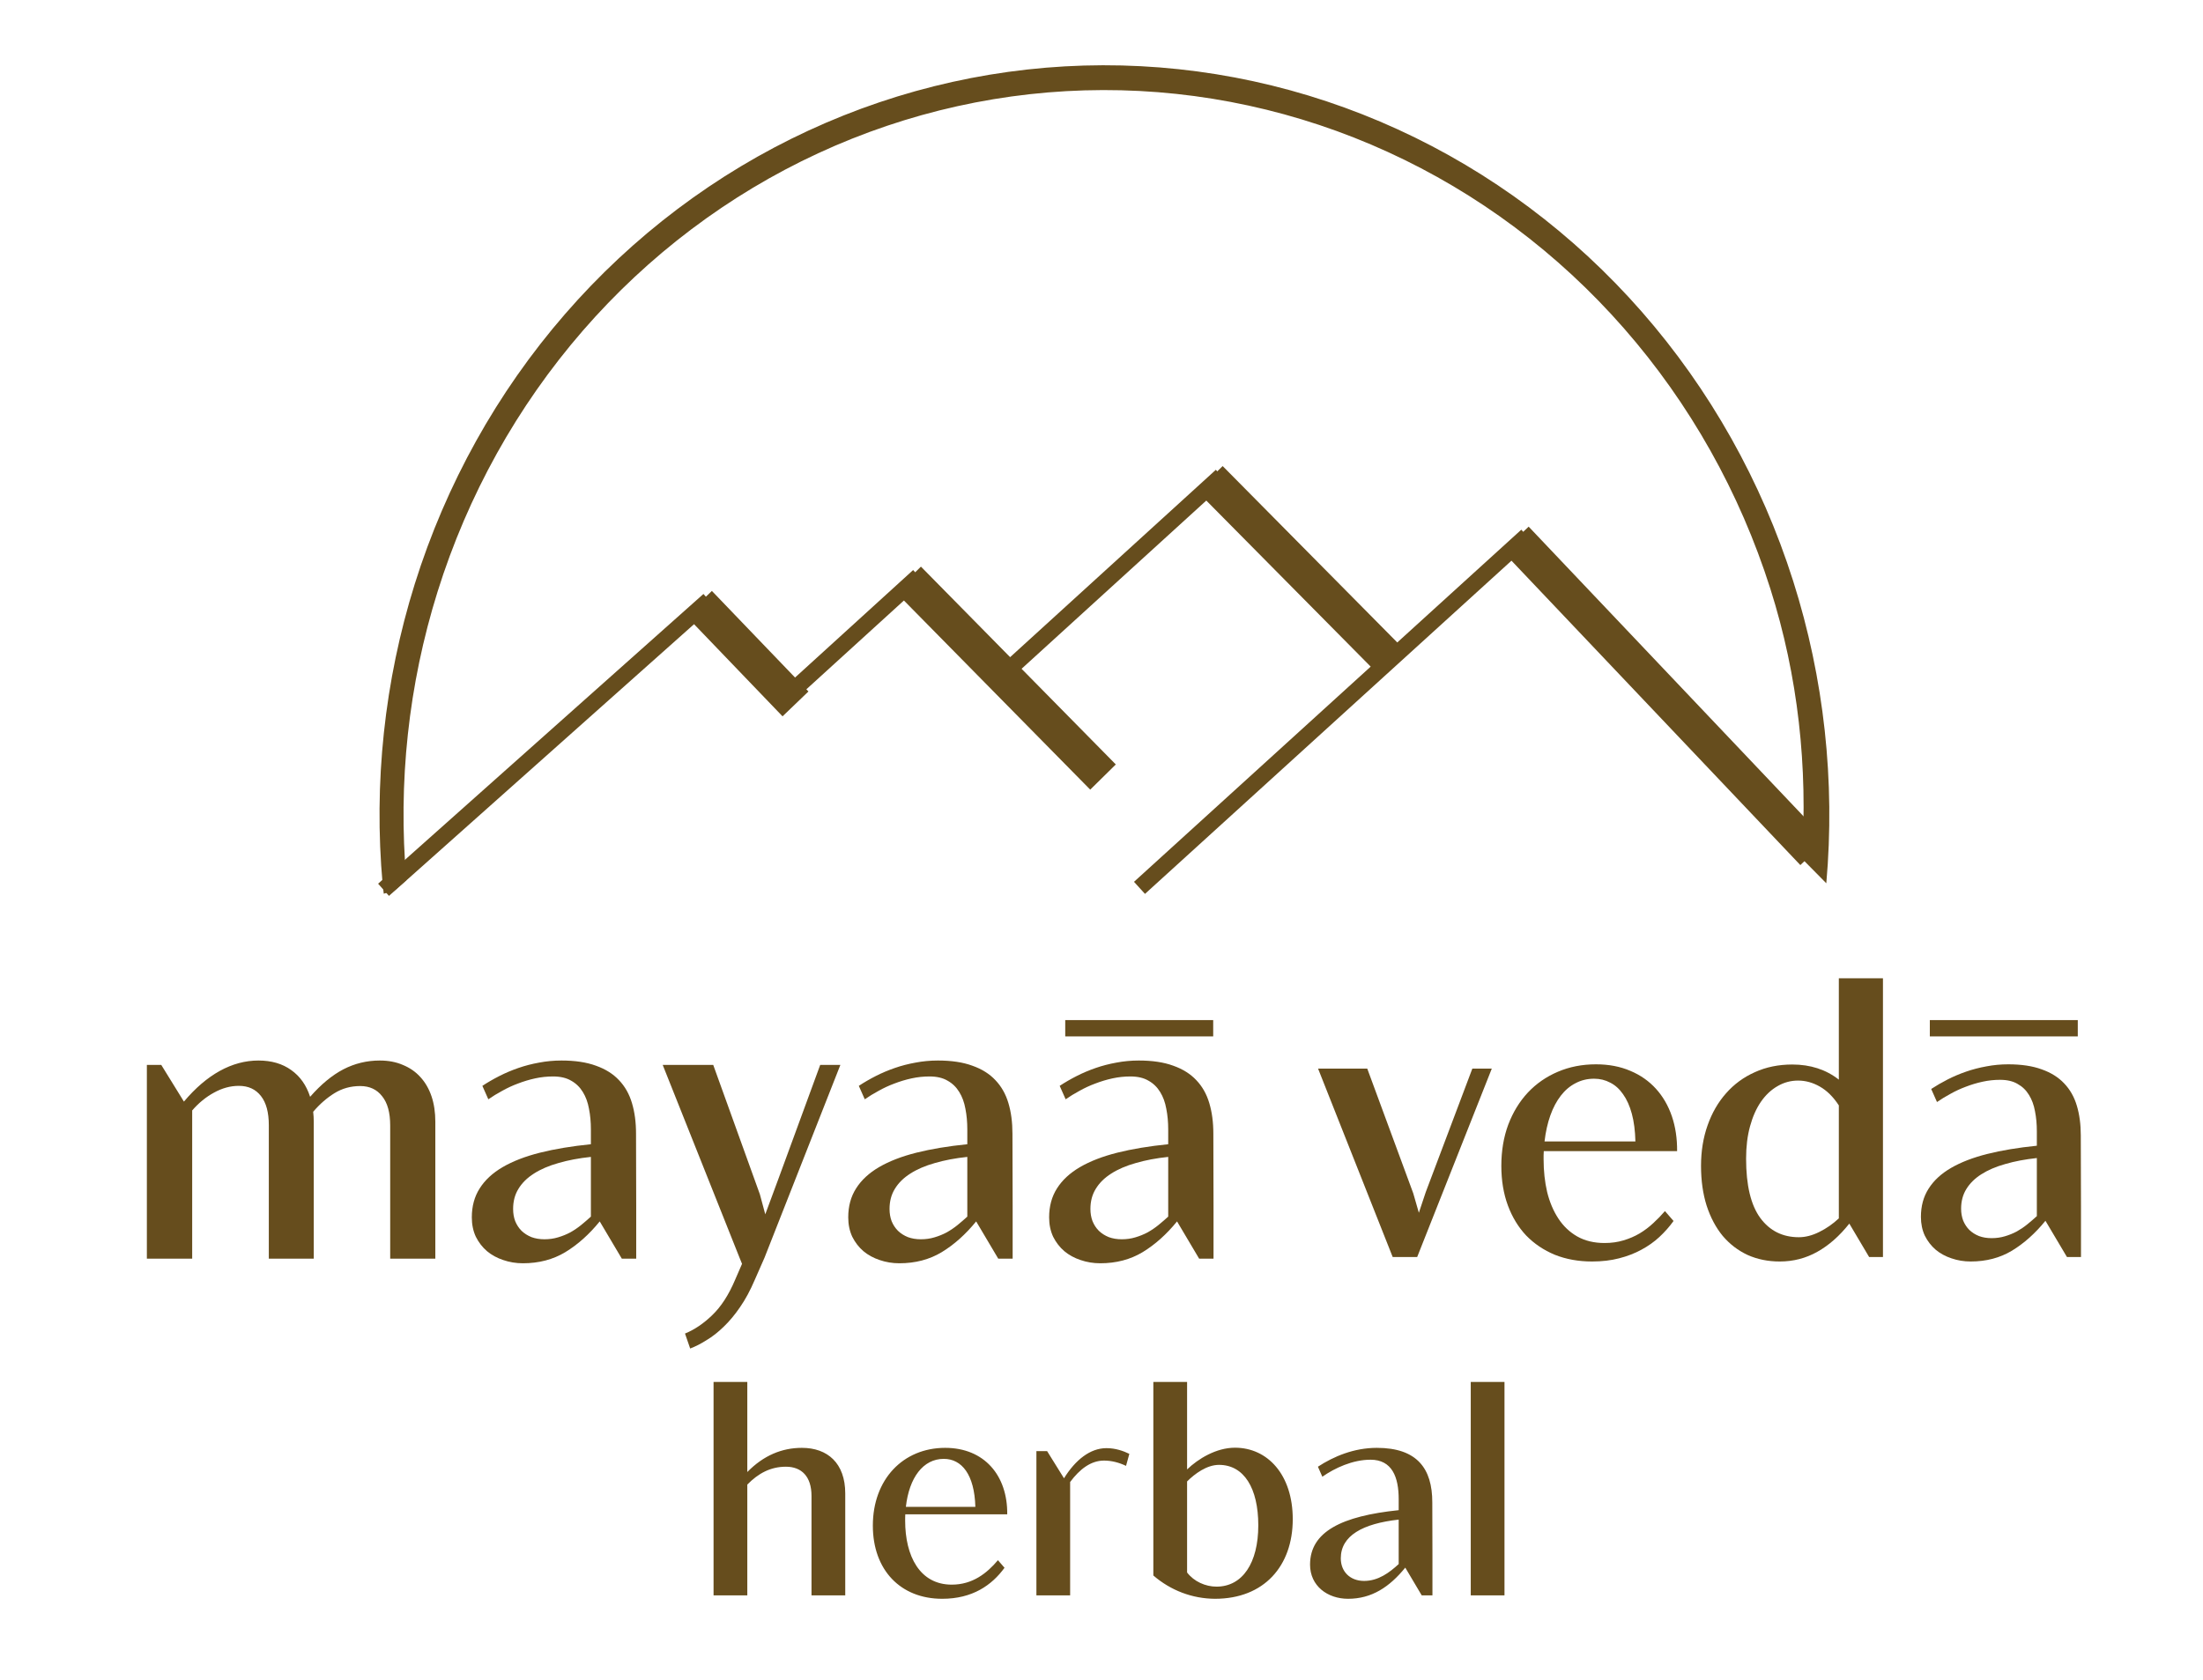 <svg width="135" height="103" viewBox="0 0 135 103" fill="none" xmlns="http://www.w3.org/2000/svg">
<path d="M86.845 77.05H85.344L80.772 65.503H83.786L86.605 73.147L86.948 74.338L87.372 73.067L90.225 65.503H91.417L86.845 77.05Z" fill="#664D1D"/>
<path d="M94.603 70.561C94.595 70.645 94.592 70.729 94.592 70.813C94.592 70.897 94.592 70.981 94.592 71.065C94.592 71.774 94.664 72.442 94.809 73.067C94.962 73.685 95.191 74.227 95.497 74.693C95.802 75.158 96.188 75.524 96.654 75.791C97.128 76.058 97.685 76.192 98.327 76.192C98.747 76.192 99.133 76.138 99.484 76.031C99.843 75.925 100.172 75.784 100.47 75.608C100.775 75.425 101.054 75.215 101.306 74.979C101.566 74.742 101.806 74.494 102.028 74.235L102.555 74.841C102.303 75.192 102.013 75.52 101.684 75.826C101.363 76.123 100.997 76.382 100.584 76.604C100.179 76.825 99.725 77.001 99.221 77.13C98.724 77.26 98.17 77.325 97.559 77.325C96.727 77.325 95.966 77.187 95.279 76.913C94.599 76.63 94.015 76.237 93.526 75.734C93.045 75.223 92.67 74.609 92.403 73.891C92.136 73.167 92.002 72.358 92.002 71.465C92.002 70.542 92.143 69.699 92.426 68.936C92.716 68.173 93.117 67.517 93.629 66.968C94.148 66.418 94.76 65.995 95.462 65.697C96.173 65.392 96.952 65.239 97.8 65.239C98.587 65.239 99.289 65.373 99.908 65.64C100.527 65.899 101.05 66.266 101.478 66.739C101.906 67.212 102.23 67.772 102.452 68.421C102.673 69.07 102.78 69.783 102.773 70.561H94.603ZM97.685 66.121C97.273 66.121 96.895 66.212 96.551 66.395C96.207 66.571 95.905 66.826 95.646 67.162C95.386 67.498 95.172 67.902 95.004 68.375C94.836 68.848 94.718 69.378 94.649 69.966H100.218C100.202 69.317 100.13 68.753 100 68.272C99.87 67.791 99.691 67.391 99.461 67.071C99.24 66.75 98.976 66.513 98.671 66.361C98.373 66.201 98.044 66.121 97.685 66.121Z" fill="#664D1D"/>
<path d="M115.388 59.964V77.05H114.54L113.326 75.002C112.729 75.757 112.077 76.333 111.367 76.73C110.663 77.126 109.896 77.325 109.063 77.325C108.345 77.325 107.688 77.191 107.092 76.924C106.504 76.65 105.996 76.26 105.568 75.757C105.148 75.246 104.82 74.628 104.583 73.903C104.354 73.178 104.239 72.365 104.239 71.465C104.239 70.565 104.373 69.737 104.64 68.982C104.908 68.219 105.286 67.563 105.775 67.013C106.264 66.456 106.852 66.025 107.539 65.72C108.227 65.407 108.99 65.251 109.831 65.251C110.946 65.251 111.897 65.56 112.684 66.178V59.964H115.388ZM107.001 71.019C107.001 72.652 107.291 73.865 107.871 74.658C108.452 75.444 109.239 75.837 110.232 75.837C110.637 75.837 111.053 75.73 111.481 75.517C111.917 75.303 112.317 75.025 112.684 74.681V67.757C112.34 67.231 111.95 66.846 111.515 66.601C111.087 66.357 110.644 66.235 110.186 66.235C109.735 66.235 109.315 66.35 108.925 66.578C108.536 66.8 108.196 67.12 107.906 67.54C107.624 67.952 107.402 68.451 107.242 69.039C107.081 69.626 107.001 70.286 107.001 71.019Z" fill="#664D1D"/>
<path d="M127.523 73.88V77.05H126.663L125.345 74.83C124.719 75.6 124.036 76.211 123.295 76.661C122.561 77.103 121.717 77.325 120.762 77.325C120.35 77.325 119.956 77.26 119.582 77.13C119.215 77.008 118.894 76.833 118.62 76.604C118.344 76.367 118.123 76.081 117.955 75.746C117.794 75.402 117.714 75.017 117.714 74.59C117.714 73.926 117.871 73.35 118.184 72.862C118.498 72.365 118.955 71.942 119.559 71.591C120.163 71.24 120.904 70.954 121.782 70.733C122.668 70.511 123.68 70.344 124.818 70.229V69.348C124.818 68.905 124.781 68.493 124.704 68.112C124.635 67.731 124.513 67.399 124.337 67.116C124.162 66.826 123.928 66.601 123.638 66.441C123.356 66.273 122.997 66.189 122.561 66.189C122.202 66.189 121.847 66.227 121.496 66.304C121.144 66.38 120.8 66.483 120.465 66.613C120.136 66.735 119.822 66.88 119.525 67.048C119.227 67.208 118.951 67.376 118.699 67.551L118.344 66.75C118.658 66.544 118.994 66.35 119.353 66.166C119.712 65.983 120.09 65.823 120.487 65.686C120.884 65.548 121.297 65.442 121.724 65.365C122.16 65.281 122.607 65.239 123.065 65.239C123.875 65.239 124.558 65.342 125.116 65.548C125.682 65.747 126.139 66.033 126.491 66.407C126.85 66.781 127.11 67.238 127.27 67.78C127.43 68.314 127.511 68.921 127.511 69.6L127.523 73.88ZM122.045 75.894C122.335 75.894 122.607 75.856 122.859 75.78C123.119 75.704 123.364 75.604 123.592 75.482C123.821 75.353 124.036 75.208 124.234 75.047C124.44 74.879 124.635 74.712 124.818 74.544V70.984C124.101 71.061 123.455 71.183 122.882 71.351C122.309 71.511 121.82 71.721 121.415 71.98C121.018 72.232 120.713 72.533 120.498 72.884C120.285 73.228 120.177 73.628 120.177 74.086C120.177 74.353 120.22 74.597 120.304 74.818C120.396 75.04 120.522 75.231 120.682 75.391C120.85 75.551 121.048 75.677 121.278 75.768C121.507 75.852 121.763 75.894 122.045 75.894Z" fill="#664D1D"/>
<path d="M23.276 65.006C23.802 65.006 24.272 65.096 24.688 65.276C25.112 65.449 25.469 65.696 25.759 66.018C26.057 66.34 26.285 66.732 26.442 67.195C26.599 67.658 26.677 68.179 26.677 68.76V77.151H23.911V68.984C23.911 68.199 23.747 67.603 23.417 67.195C23.095 66.779 22.648 66.571 22.075 66.571C21.495 66.571 20.969 66.716 20.498 67.007C20.028 67.297 19.592 67.677 19.192 68.148C19.215 68.344 19.227 68.552 19.227 68.772V77.151H16.473V68.972C16.473 68.187 16.312 67.591 15.991 67.183C15.669 66.767 15.218 66.559 14.637 66.559C14.12 66.559 13.614 66.697 13.119 66.971C12.625 67.238 12.178 67.603 11.777 68.066V77.151H9V65.276H9.883L11.271 67.524C11.97 66.693 12.703 66.065 13.472 65.641C14.241 65.218 15.03 65.006 15.838 65.006C16.638 65.006 17.309 65.202 17.85 65.594C18.392 65.979 18.776 66.524 19.004 67.23C19.671 66.469 20.349 65.908 21.04 65.547C21.738 65.186 22.483 65.006 23.276 65.006Z" fill="#664D1D"/>
<path d="M38.987 73.891V77.151H38.105L36.751 74.868C36.108 75.661 35.406 76.288 34.645 76.751C33.891 77.206 33.024 77.434 32.044 77.434C31.62 77.434 31.216 77.367 30.831 77.234C30.455 77.108 30.125 76.928 29.843 76.692C29.56 76.449 29.333 76.155 29.16 75.81C28.995 75.457 28.913 75.06 28.913 74.621C28.913 73.938 29.074 73.346 29.396 72.844C29.717 72.334 30.188 71.898 30.808 71.537C31.428 71.177 32.189 70.882 33.091 70.655C34.001 70.427 35.041 70.255 36.21 70.137V69.231C36.21 68.776 36.171 68.352 36.092 67.96C36.022 67.567 35.896 67.226 35.716 66.936C35.535 66.638 35.296 66.406 34.998 66.241C34.707 66.069 34.339 65.983 33.891 65.983C33.523 65.983 33.158 66.022 32.797 66.1C32.436 66.179 32.083 66.285 31.738 66.418C31.4 66.543 31.079 66.693 30.773 66.865C30.467 67.03 30.184 67.203 29.925 67.383L29.56 66.559C29.882 66.347 30.227 66.147 30.596 65.959C30.965 65.771 31.353 65.606 31.761 65.465C32.169 65.323 32.593 65.214 33.032 65.135C33.48 65.049 33.938 65.006 34.409 65.006C35.241 65.006 35.943 65.112 36.516 65.323C37.096 65.527 37.567 65.822 37.928 66.206C38.297 66.591 38.564 67.061 38.728 67.618C38.893 68.168 38.976 68.791 38.976 69.49L38.987 73.891ZM33.362 75.963C33.66 75.963 33.938 75.924 34.197 75.845C34.464 75.766 34.715 75.665 34.951 75.539C35.186 75.406 35.406 75.257 35.61 75.092C35.822 74.919 36.022 74.746 36.21 74.574V70.914C35.472 70.992 34.809 71.118 34.221 71.29C33.632 71.455 33.13 71.671 32.715 71.938C32.306 72.197 31.993 72.507 31.773 72.867C31.553 73.22 31.444 73.632 31.444 74.103C31.444 74.378 31.487 74.629 31.573 74.856C31.667 75.084 31.797 75.28 31.961 75.445C32.134 75.61 32.338 75.739 32.573 75.833C32.809 75.919 33.072 75.963 33.362 75.963Z" fill="#664D1D"/>
<path d="M51.498 65.276L46.849 77.093L46.249 78.458C45.974 79.101 45.676 79.654 45.354 80.117C45.033 80.588 44.699 80.988 44.354 81.318C44.009 81.655 43.66 81.93 43.306 82.141C42.961 82.361 42.624 82.534 42.294 82.659L41.977 81.741C42.557 81.506 43.114 81.129 43.648 80.611C44.189 80.094 44.656 79.372 45.048 78.446L45.472 77.469L45.319 77.093L40.611 65.276H43.707L46.566 73.209L46.896 74.433L47.72 72.208L50.262 65.276H51.498Z" fill="#664D1D"/>
<path d="M62.055 73.891V77.151H61.172L59.819 74.868C59.175 75.661 58.473 76.288 57.712 76.751C56.959 77.206 56.092 77.434 55.111 77.434C54.687 77.434 54.283 77.367 53.899 77.234C53.522 77.108 53.193 76.928 52.91 76.692C52.628 76.449 52.4 76.155 52.228 75.81C52.063 75.457 51.98 75.06 51.98 74.621C51.98 73.938 52.141 73.346 52.463 72.844C52.785 72.334 53.255 71.898 53.875 71.537C54.495 71.177 55.256 70.882 56.158 70.655C57.069 70.427 58.108 70.255 59.277 70.137V69.231C59.277 68.776 59.238 68.352 59.16 67.96C59.089 67.567 58.963 67.226 58.783 66.936C58.602 66.638 58.363 66.406 58.065 66.241C57.775 66.069 57.406 65.983 56.959 65.983C56.59 65.983 56.225 66.022 55.864 66.1C55.503 66.179 55.15 66.285 54.805 66.418C54.468 66.543 54.146 66.693 53.84 66.865C53.534 67.03 53.252 67.203 52.993 67.383L52.628 66.559C52.95 66.347 53.295 66.147 53.663 65.959C54.032 65.771 54.421 65.606 54.829 65.465C55.236 65.323 55.66 65.214 56.1 65.135C56.547 65.049 57.006 65.006 57.477 65.006C58.308 65.006 59.011 65.112 59.583 65.323C60.164 65.527 60.635 65.822 60.995 66.206C61.364 66.591 61.631 67.061 61.796 67.618C61.961 68.168 62.043 68.791 62.043 69.49L62.055 73.891ZM56.429 75.963C56.727 75.963 57.006 75.924 57.265 75.845C57.532 75.766 57.783 75.665 58.018 75.539C58.253 75.406 58.473 75.257 58.677 75.092C58.889 74.919 59.089 74.746 59.277 74.574V70.914C58.54 70.992 57.877 71.118 57.288 71.29C56.7 71.455 56.198 71.671 55.782 71.938C55.374 72.197 55.06 72.507 54.84 72.867C54.621 73.22 54.511 73.632 54.511 74.103C54.511 74.378 54.554 74.629 54.64 74.856C54.734 75.084 54.864 75.28 55.029 75.445C55.201 75.61 55.405 75.739 55.641 75.833C55.876 75.919 56.139 75.963 56.429 75.963Z" fill="#664D1D"/>
<path d="M74.365 73.891V77.151H73.483L72.129 74.868C71.486 75.661 70.784 76.288 70.023 76.751C69.269 77.206 68.402 77.434 67.422 77.434C66.998 77.434 66.594 77.367 66.209 77.234C65.833 77.108 65.503 76.928 65.221 76.692C64.938 76.449 64.711 76.155 64.538 75.81C64.373 75.457 64.291 75.06 64.291 74.621C64.291 73.938 64.452 73.346 64.773 72.844C65.095 72.334 65.566 71.898 66.186 71.537C66.806 71.177 67.567 70.882 68.469 70.655C69.379 70.427 70.419 70.255 71.588 70.137V69.231C71.588 68.776 71.549 68.352 71.47 67.96C71.4 67.567 71.274 67.226 71.094 66.936C70.913 66.638 70.674 66.406 70.376 66.241C70.085 66.069 69.717 65.983 69.269 65.983C68.901 65.983 68.536 66.022 68.175 66.1C67.814 66.179 67.461 66.285 67.116 66.418C66.778 66.543 66.457 66.693 66.15 66.865C65.844 67.03 65.562 67.203 65.303 67.383L64.938 66.559C65.26 66.347 65.605 66.147 65.974 65.959C66.343 65.771 66.731 65.606 67.139 65.465C67.547 65.323 67.971 65.214 68.41 65.135C68.857 65.049 69.316 65.006 69.787 65.006C70.619 65.006 71.321 65.112 71.894 65.323C72.474 65.527 72.945 65.822 73.306 66.206C73.675 66.591 73.942 67.061 74.106 67.618C74.271 68.168 74.354 68.791 74.354 69.49L74.365 73.891ZM68.74 75.963C69.038 75.963 69.316 75.924 69.575 75.845C69.842 75.766 70.093 75.665 70.329 75.539C70.564 75.406 70.784 75.257 70.988 75.092C71.199 74.919 71.4 74.746 71.588 74.574V70.914C70.85 70.992 70.187 71.118 69.599 71.29C69.01 71.455 68.508 71.671 68.093 71.938C67.684 72.197 67.371 72.507 67.151 72.867C66.931 73.22 66.821 73.632 66.821 74.103C66.821 74.378 66.865 74.629 66.951 74.856C67.045 75.084 67.174 75.28 67.339 75.445C67.512 75.61 67.716 75.739 67.951 75.833C68.186 75.919 68.449 75.963 68.74 75.963Z" fill="#664D1D"/>
<path d="M65.278 63.028H74.345" stroke="#664D1D"/>
<path d="M118.26 63.028H127.326" stroke="#664D1D"/>
<path d="M43.44 36.781L23.504 54.541M56.294 35.311L47.797 43.048M74.844 29.166L61.768 41.078M93.562 32.838L69.828 54.422" stroke="#664D1D"/>
<path d="M48.748 43.147L42.831 36.984M55.651 35.504L67.593 47.63M74.142 29.341L85.24 40.555M92.879 33.039L111.123 52.269" stroke="#664D1D" stroke-width="2.2"/>
<path fill-rule="evenodd" clip-rule="evenodd" d="M109.884 35.61C111.779 41.58 112.47 47.887 111.916 54.141L110.422 52.628C110.788 47.009 110.194 41.464 108.486 36.084C106.61 30.174 103.554 24.738 99.517 20.127C95.48 15.515 90.552 11.832 85.051 9.317C79.55 6.801 73.6 5.508 67.586 5.521C61.571 5.535 55.626 6.855 50.136 9.395C44.646 11.936 39.734 15.641 35.716 20.27C31.698 24.9 28.666 30.35 26.814 36.269C25.03 41.971 24.381 47.986 24.903 53.951L24.223 54.548L23.518 54.783L23.45 54.218C22.889 48.007 23.557 41.74 25.415 35.801C27.33 29.679 30.466 24.042 34.622 19.255C38.777 14.467 43.858 10.635 49.536 8.007C55.214 5.379 61.362 4.014 67.582 4C73.803 3.986 79.957 5.323 85.646 7.926C91.335 10.528 96.432 14.337 100.607 19.106C104.783 23.875 107.943 29.497 109.884 35.61Z" fill="#664D1D"/>
<path d="M49.142 88.748C47.916 88.748 46.794 89.212 45.795 90.229V84.709H43.727V97.79H45.795V91C46.461 90.316 47.215 89.904 48.161 89.904C49.125 89.904 49.729 90.509 49.729 91.692V97.79H51.797V91.543C51.797 89.686 50.71 88.748 49.142 88.748ZM61.723 92.822C61.75 90.448 60.322 88.748 57.921 88.748C55.336 88.748 53.488 90.684 53.488 93.514C53.488 96.239 55.187 98 57.737 98C59.594 98 60.777 97.168 61.557 96.099L61.154 95.634C60.479 96.432 59.603 97.133 58.324 97.133C56.361 97.133 55.468 95.38 55.468 93.207C55.468 93.076 55.468 92.945 55.477 92.822H61.723ZM57.833 89.423C58.937 89.423 59.717 90.386 59.77 92.366H55.512C55.713 90.57 56.572 89.423 57.833 89.423ZM67.804 88.766C66.805 88.766 65.903 89.484 65.202 90.614L64.168 88.95H63.511V97.79H65.578V90.842C66.165 90.053 66.849 89.528 67.655 89.528C68.119 89.528 68.575 89.65 69.004 89.852L69.206 89.116C68.846 88.941 68.365 88.766 67.804 88.766ZM75.68 88.739C74.532 88.739 73.428 89.414 72.745 90.071V84.709H70.677V96.572C71.746 97.492 73.061 97.991 74.454 98C77.459 98 79.22 95.994 79.22 93.12C79.22 90.395 77.678 88.739 75.68 88.739ZM74.55 97.255C73.867 97.255 73.166 96.94 72.745 96.388V90.807C73.218 90.334 73.954 89.791 74.699 89.791C76.232 89.791 77.108 91.219 77.108 93.497C77.108 95.81 76.136 97.255 74.55 97.255ZM87.771 92.086C87.771 90.018 86.842 88.748 84.371 88.748C82.97 88.748 81.725 89.274 80.762 89.904L81.033 90.518C81.796 89.983 82.891 89.475 83.986 89.475C85.309 89.475 85.712 90.544 85.712 91.893V92.568C82.234 92.927 80.28 93.882 80.28 95.906C80.28 97.211 81.349 98 82.61 98C84.065 98 85.151 97.273 86.115 96.09L87.123 97.79H87.78V95.363L87.771 92.086ZM83.592 96.905C82.733 96.905 82.164 96.335 82.164 95.52C82.164 94.127 83.513 93.391 85.712 93.146V95.871C85.151 96.388 84.468 96.905 83.592 96.905ZM90.128 97.79H92.195V84.709H90.128V97.79Z" fill="#664D1D"/>
</svg>
